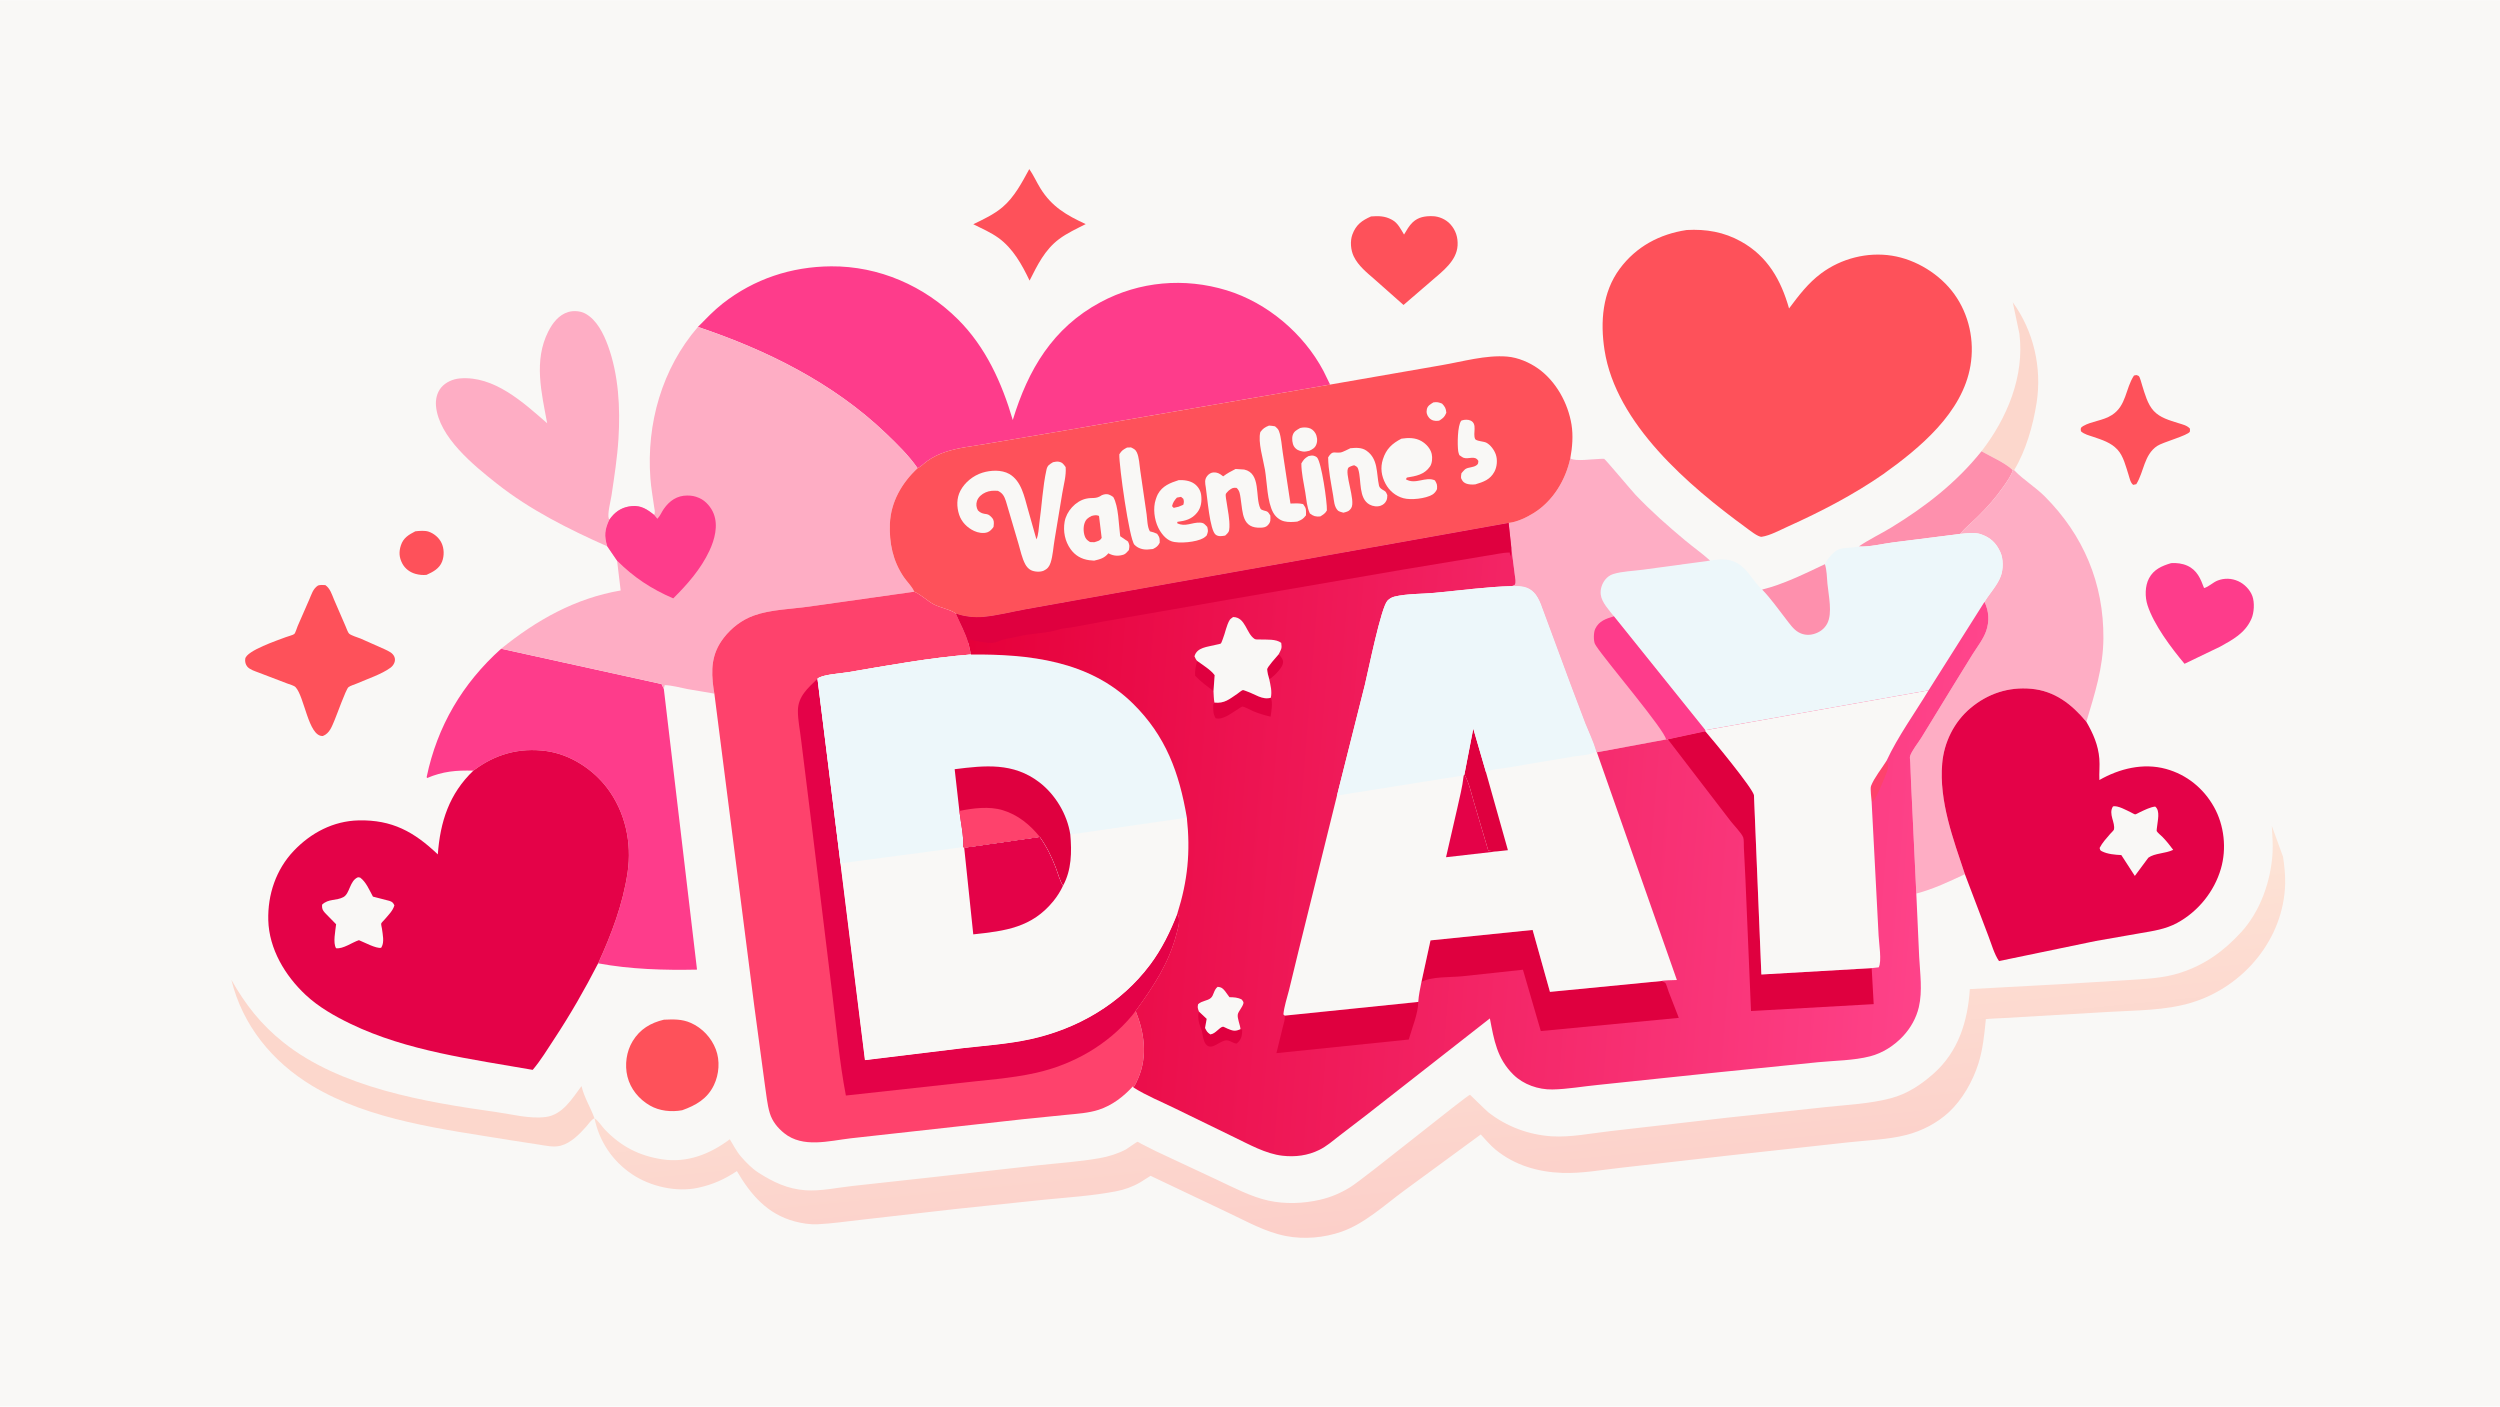 <svg version="1.1" xmlns="http://www.w3.org/2000/svg" style="display: block;" viewBox="0 0 2048 1152" width="1820" height="1024">
<defs>
	<linearGradient id="Gradient1" gradientUnits="userSpaceOnUse" x1="1198.02" y1="999.61" x2="1173.98" y2="754.641">
		<stop class="stop0" offset="0" stop-opacity="1" stop-color="rgb(252,207,201)"/>
		<stop class="stop1" offset="1" stop-opacity="1" stop-color="rgb(253,228,214)"/>
	</linearGradient>
	<linearGradient id="Gradient2" gradientUnits="userSpaceOnUse" x1="782.352" y1="669.432" x2="1608.25" y2="735.127">
		<stop class="stop0" offset="0" stop-opacity="1" stop-color="rgb(230,0,58)"/>
		<stop class="stop1" offset="1" stop-opacity="1" stop-color="rgb(255,69,140)"/>
	</linearGradient>
</defs>
<path transform="translate(0,0)" fill="rgb(249,248,246)" d="M -0 -0 L 2048 0 L 2048 1152 L -0 1152 L -0 -0 z"/>
<path transform="translate(0,0)" fill="rgb(254,81,90)" d="M 340.2 435.12 C 343.497 434.747 348.123 434.318 351.269 435.43 C 355.707 436.999 359.621 440.363 361.67 444.584 C 363.876 449.127 363.992 455.107 362.195 459.827 C 359.98 465.646 354.783 468.35 349.429 470.777 C 346.413 471.1 343.425 470.795 340.5 470.005 C 335.901 468.764 331.81 465.76 329.564 461.495 C 326.945 456.524 326.678 451.973 328.385 446.692 C 330.376 440.537 334.71 437.956 340.2 435.12 z"/>
<path transform="translate(0,0)" fill="rgb(252,215,204)" d="M 1623.24 369.539 C 1644.18 342.52 1658.61 308.083 1654.3 273.292 L 1648.86 247.499 C 1665.93 270.952 1672.88 301.126 1668.38 329.874 C 1665.48 348.42 1659.69 368.901 1649.97 385.018 L 1648.94 385.018 C 1642.34 378.816 1631.19 374.079 1623.24 369.539 z"/>
<path transform="translate(0,0)" fill="rgb(254,81,90)" d="M 1748.15 307.5 L 1750.09 307.098 C 1750.76 307.383 1751.55 307.48 1752.11 307.953 C 1753.07 308.771 1754.37 314.013 1754.84 315.494 C 1757.06 322.488 1759.26 331.051 1764.35 336.5 C 1769.6 342.12 1777.06 344.103 1784.13 346.372 C 1787.53 347.465 1791.57 348.235 1794 351 C 1793.99 351.502 1794.11 353.133 1793.93 353.5 C 1792.36 356.584 1771.61 362.129 1767.06 365.245 C 1756.29 372.634 1756.43 386.206 1750.05 396.5 L 1747.5 397.061 C 1745.18 395.284 1744.54 391.378 1743.65 388.656 C 1741.44 381.88 1739.53 373.456 1734.6 368.157 C 1729.21 362.368 1722.06 360.214 1714.79 357.721 C 1711.32 356.529 1707.51 355.707 1704.74 353.192 C 1704.33 351.005 1704.35 350.144 1706.5 348.896 C 1713.62 344.766 1722.63 344.629 1730.07 339.85 C 1742.02 332.182 1741.1 318.263 1748.15 307.5 z"/>
<path transform="translate(0,0)" fill="rgb(254,81,90)" d="M 843.191 138.377 C 846.587 143.22 849.095 148.939 852.214 154.008 C 861.595 169.253 873.7 176.148 889.415 183.444 C 882.102 187.176 874.191 190.776 867.596 195.717 C 855.866 204.504 849.884 216.972 843.433 229.727 C 837.194 216.665 829.856 203.341 817.891 194.72 C 811.655 190.226 804.174 186.97 797.312 183.542 C 805.628 179.512 814.263 175.536 821.35 169.497 C 831.026 161.253 837.198 149.359 843.191 138.377 z"/>
<path transform="translate(0,0)" fill="rgb(254,144,173)" d="M 1623.24 369.539 C 1631.19 374.079 1642.34 378.816 1648.94 385.018 C 1647.38 389.906 1644.16 394.225 1641.26 398.412 C 1635.07 407.379 1627.94 415.385 1620.2 423.04 C 1615.47 427.713 1609.96 432.19 1605.7 437.242 L 1550.6 444.23 C 1541.85 445.349 1531.4 448.032 1522.69 447.55 C 1530.93 441.82 1540.77 437.226 1549.41 431.946 C 1577.37 414.85 1602.66 395.254 1623.24 369.539 z"/>
<path transform="translate(0,0)" fill="rgb(254,81,90)" d="M 1123.15 177.169 C 1129.16 176.695 1134.41 176.742 1139.85 179.658 L 1140.5 180.012 C 1145.1 182.471 1147.57 187.683 1150.19 192.015 C 1152.21 188.612 1154.33 184.75 1157.23 182.018 C 1161.9 177.626 1167.41 176.792 1173.61 176.946 C 1178.88 177.076 1184.51 179.582 1188.08 183.5 C 1192.58 188.45 1194.43 194.367 1194.05 201 C 1193.32 213.569 1181.66 222.169 1173.01 229.671 L 1149.76 249.694 L 1126.16 228.79 C 1119.77 223.207 1112.74 217.677 1108.98 209.886 C 1106.48 204.72 1105.87 197.328 1107.89 191.904 C 1110.87 183.928 1115.61 180.523 1123.15 177.169 z"/>
<path transform="translate(0,0)" fill="rgb(254,81,90)" d="M 543.849 835.201 C 551.637 834.866 558.579 834.572 565.908 837.816 C 575.299 841.973 582.772 849.951 586.423 859.543 C 589.939 868.781 589.103 879.867 584.866 888.726 C 579.453 900.04 570.114 905.328 558.825 909.375 C 549.972 910.964 540.308 910.042 532.453 905.528 C 523.508 900.388 516.502 891.97 514.003 881.844 C 511.615 872.172 513.12 861.15 518.356 852.63 C 524.328 842.914 532.955 837.775 543.849 835.201 z"/>
<path transform="translate(0,0)" fill="rgb(254,60,139)" d="M 1778.62 461.166 C 1782.87 460.828 1787.9 461.485 1791.8 463.257 C 1799.87 466.916 1802.68 473.847 1805.56 481.594 C 1809.26 480.68 1812.91 476.88 1816.7 475.432 C 1822.28 473.297 1828.11 473.513 1833.53 475.946 C 1838.58 478.212 1843.24 482.955 1845.15 488.188 C 1847.05 493.387 1846.6 501.877 1844.35 506.834 L 1844.04 507.5 C 1838.97 518.524 1829.01 523.942 1818.85 529.547 L 1789.57 543.639 C 1778.65 530.611 1764.49 511.787 1759.27 495.724 C 1757.07 488.965 1757.1 479.951 1760.46 473.619 C 1764.37 466.256 1771.01 463.433 1778.62 461.166 z"/>
<path transform="translate(0,0)" fill="rgb(252,215,204)" d="M 487.006 915.959 C 484.572 916.794 482.003 920.765 480.291 922.704 C 474.803 928.918 467.678 936.17 459.448 938.378 C 453.718 939.915 447.561 938.468 441.821 937.57 L 417.589 933.825 C 363.651 924.949 303.199 917.968 255.568 889.25 C 222.955 869.586 198.7 839.812 189.534 802.511 C 201.06 822.892 213.743 839.071 232.176 853.796 C 278.916 891.136 348.575 902.691 406.461 910.849 C 419.513 912.688 433.957 916.616 447.127 914.891 C 460.94 913.083 468.776 899.733 476.364 889.589 C 478.723 899.33 483.674 906.804 487.006 915.959 z"/>
<path transform="translate(0,0)" fill="rgb(254,81,90)" d="M 260.521 479.5 C 262.539 478.87 264.411 479.063 266.5 479.173 C 270.462 481.882 271.811 486.703 273.598 490.953 L 283.058 512.817 C 283.702 514.219 284.985 518.031 285.935 518.882 C 287.797 520.55 292.967 521.978 295.417 522.978 L 315.367 531.847 C 318.385 533.328 321.703 534.657 323.092 537.953 C 324.495 541.283 322.536 544.907 319.888 546.861 C 312.617 552.227 300.85 556.055 292.452 559.757 C 290.725 560.519 286.744 561.671 285.419 562.837 C 283.289 564.709 275.904 585.618 274.13 589.698 C 271.875 594.883 270.159 600.555 264.5 602.788 L 263.976 602.795 C 252.598 602.59 249.393 570.535 242.126 562.789 C 240.853 561.432 237.032 560.449 235.285 559.772 L 211.885 550.843 C 208.935 549.696 204.88 548.519 202.702 546.097 C 201.184 544.408 200.516 541.787 200.902 539.5 C 202.032 532.807 227.615 524.326 234.125 521.81 C 235.575 521.249 240.244 520.046 241.137 519.197 C 241.971 518.405 243.292 514.047 243.862 512.706 L 253.364 490.97 C 255.267 486.631 256.355 482.228 260.521 479.5 z"/>
<path transform="translate(0,0)" fill="rgb(254,173,196)" d="M 497.524 447.457 C 465.957 433.418 434.27 417.596 407 396.041 C 388.143 381.136 359.542 358.091 357.166 332.5 C 356.679 327.255 357.939 321.549 361.323 317.437 C 365.024 312.939 371.041 310.327 376.773 309.855 C 404.84 307.546 428.62 329.509 448.238 346.59 C 443.682 321.849 436.981 295.391 449.141 271.436 C 452.669 264.484 457.718 257.806 465.537 255.46 C 469.86 254.163 475.451 254.574 479.428 256.715 C 488.898 261.812 494.474 273.315 498.041 283.051 C 506.786 306.923 508.214 334.17 506.643 359.382 C 505.686 374.762 503.231 390.362 500.975 405.619 C 500.355 409.816 497.398 421.08 498.723 424.675 L 499.132 425.663 C 495.398 433.758 494.842 438.871 497.524 447.457 z"/>
<path transform="translate(0,0)" fill="rgb(254,173,196)" d="M 1648.94 385.018 L 1649.97 385.018 L 1650.34 385.407 C 1657.72 393.029 1667.31 398.764 1674.99 406.445 C 1706.76 438.257 1723.4 477.684 1723.11 522.717 C 1722.95 546.872 1715.96 568.342 1709.15 591.17 C 1697.23 576.811 1683.26 565.853 1663.99 564.105 C 1645.41 562.421 1628.43 568.01 1614.17 579.998 C 1600.77 591.261 1592.55 607.901 1591.05 625.311 C 1588.39 656.194 1600.06 687.171 1609.64 715.999 C 1596.79 722.025 1583.62 728.291 1569.84 731.872 L 1565.5 639.964 L 1564.92 624.702 C 1564.87 623.366 1564.36 620.375 1564.71 619.301 C 1566.27 614.594 1571.36 608.434 1574.09 604.001 L 1599.44 562.56 L 1616.12 535.556 C 1619.79 529.765 1624.8 523.304 1627.06 516.805 C 1629.85 508.743 1629.35 500.564 1625.7 492.919 C 1629.85 486.01 1636.32 479.309 1639.08 471.732 C 1641.16 466.025 1641.2 457.607 1638.64 452.076 C 1635.21 444.682 1630.83 440.445 1623.19 437.659 C 1617.61 435.621 1611.5 436.706 1605.7 437.242 C 1609.96 432.19 1615.47 427.713 1620.2 423.04 C 1627.94 415.385 1635.07 407.379 1641.26 398.412 C 1644.16 394.225 1647.38 389.906 1648.94 385.018 z"/>
<path transform="translate(0,0)" fill="rgb(254,60,139)" d="M 410.545 531.299 L 541.955 560.235 L 543.802 564.125 L 570.996 794.172 C 544.36 794.741 516.234 793.926 490.004 789.018 C 500.937 765.168 510.327 740.475 514.151 714.385 C 517.671 690.372 512.289 665.25 497.605 645.688 C 485.837 630.013 467.129 617.824 447.599 615.134 C 425.434 612.08 405.542 617.697 387.795 631.171 C 373.761 630.81 362.967 631.686 349.803 637.239 L 349.536 636.319 C 358.196 594.769 378.914 559.645 410.545 531.299 z"/>
<path transform="translate(0,0)" fill="rgb(228,2,72)" d="M 1609.64 715.999 C 1600.06 687.171 1588.39 656.194 1591.05 625.311 C 1592.55 607.901 1600.77 591.261 1614.17 579.998 C 1628.43 568.01 1645.41 562.421 1663.99 564.105 C 1683.26 565.853 1697.23 576.811 1709.15 591.17 C 1714.69 600.74 1718.88 610.198 1719.78 621.405 C 1720.25 627.236 1719.52 633.045 1719.81 638.861 C 1736.14 629.518 1755.75 624.624 1774.39 629.769 C 1791.39 634.459 1805.16 645.662 1813.73 660.993 C 1822.11 675.995 1824.18 694.994 1819.36 711.537 C 1813.9 730.279 1800.65 746.658 1783.48 755.945 C 1773.99 761.078 1764.02 762.497 1753.56 764.296 L 1716.86 770.711 L 1637.6 787.161 C 1633.68 781.595 1631.35 772.94 1628.84 766.528 L 1609.64 715.999 z"/>
<path transform="translate(0,0)" fill="rgb(249,248,246)" d="M 1730.94 660.5 C 1734.63 659.392 1742.19 663.722 1745.65 665.355 C 1746.22 665.624 1748.65 667.019 1749.12 667.007 C 1749.81 666.989 1752.31 665.518 1753.07 665.17 C 1757.14 663.294 1761.02 661.24 1765.5 660.573 C 1769.87 663.96 1767.47 672.368 1767.02 677.428 C 1766.98 677.835 1766.6 680.344 1766.73 680.616 C 1767.44 682.034 1770.39 684.329 1771.58 685.562 C 1774.78 688.886 1777.58 692.331 1780.29 696.061 C 1773.84 699.168 1765.15 698.696 1759.91 702.5 L 1748.85 717.41 L 1737.79 700.334 C 1732.64 700.083 1726.49 699.591 1721.84 697.215 C 1720.3 696.433 1720.49 696.149 1720.01 694.5 C 1722.25 690.141 1725.5 686.661 1728.68 682.978 C 1729.21 682.369 1731.55 680.147 1731.71 679.504 C 1733.1 673.819 1726.96 666.663 1730.94 660.5 z"/>
<path transform="translate(0,0)" fill="url(#Gradient1)" d="M 487.006 915.959 C 490.002 917.705 493.11 922.716 495.654 925.361 C 508.743 938.963 523.513 946.667 542.278 949.547 C 562.963 952.721 581.551 945.353 597.86 933.141 C 600.703 937.819 603.496 943.307 607.085 947.422 C 611.196 952.135 616.022 957.127 621.309 960.5 C 633.557 968.314 645.109 973.87 659.87 974.922 C 671.995 975.787 685.396 972.876 697.477 971.496 L 760.229 964.615 L 849.5 954.566 C 866.491 952.703 883.869 951.586 900.701 948.646 C 908.082 947.356 915.874 944.935 922.499 941.394 C 923.784 940.707 931.274 935.176 931.814 935.198 C 932.256 935.216 934.528 936.639 935.054 936.914 L 947.106 943.004 L 998.01 966.823 C 1011.01 972.916 1025.1 980.35 1039.18 983.418 C 1052.87 986.404 1067.76 985.842 1081.37 982.695 C 1090.21 980.651 1098.31 977.222 1106.02 972.468 C 1117.92 965.12 1201.93 896.823 1204.27 896.699 C 1204.35 896.695 1217.41 909.646 1219.31 911.126 C 1234.25 922.76 1252.28 929.49 1271.13 930.719 C 1286.49 931.722 1303.62 928.243 1318.93 926.5 L 1414.96 915.464 L 1496.18 906.723 C 1513.66 904.876 1531.74 904.073 1548.79 899.585 C 1562.32 896.025 1573.51 888.622 1583.85 879.485 C 1604.31 861.412 1612.01 836.45 1613.68 810.109 L 1615.27 810.05 L 1687.42 806.143 L 1741.5 802.85 C 1756.42 801.83 1771.68 801.434 1786.02 796.779 C 1806.38 790.172 1821.52 779.166 1835.86 763.606 C 1851.68 746.434 1860.31 721.65 1861.68 698.616 C 1862.12 691.134 1861.37 683.876 1861.07 676.41 L 1870.27 701.757 C 1871.38 709.12 1872.19 716.39 1872 723.851 C 1870.85 769.044 1838.02 808.194 1795.53 821.149 C 1773.51 827.864 1749.89 827.432 1727.09 828.839 L 1641.75 833.83 C 1640.15 833.917 1627.18 834.433 1626.82 834.813 C 1626.59 835.066 1626.76 835.504 1626.72 835.85 C 1625.51 847.904 1624.33 859.68 1620.65 871.308 C 1616.13 885.573 1607.48 900.828 1596.51 910.976 C 1586.89 919.885 1574.4 926.352 1561.7 929.602 C 1546.44 933.508 1529.99 933.904 1514.35 935.646 L 1418 946.24 L 1327.33 956.555 C 1311.57 958.286 1295.67 961.273 1279.78 960.704 C 1259.95 959.995 1240.82 954.452 1225.22 941.692 C 1220.82 938.091 1216.93 933.379 1213.05 929.214 L 1149.92 975.494 C 1134.08 987.198 1117.71 1002.35 1098.96 1008.88 C 1084.72 1013.85 1068.47 1015.3 1053.6 1012.45 C 1036.46 1009.16 1021.22 1000.36 1005.59 993.041 L 942.564 963.093 L 934.214 968.351 C 927.847 972.092 921.242 974.438 914.001 975.823 C 894.922 979.471 875.186 980.725 855.864 982.619 L 782.462 990.315 L 704.853 999.173 C 693.16 1000.45 681.277 1002.27 669.525 1002.79 C 663.462 1003.05 656.995 1002.01 651.139 1000.46 C 628.511 994.503 614.915 978.436 603.664 959.23 C 593.28 966.056 584.016 970.264 571.772 972.907 C 554.068 976.728 532.726 971.847 517.794 961.8 C 501.725 950.988 490.904 934.917 487.006 915.959 z"/>
<path transform="translate(0,0)" fill="rgb(254,60,139)" d="M 571.736 267.683 C 578.242 261.096 584.694 254.245 591.995 248.531 C 617.77 228.362 648.234 218.259 680.894 218.04 C 719.997 217.778 757.153 234.022 784.746 261.482 C 807.459 284.087 820.811 313.624 829.664 343.962 C 842.201 302.697 862.401 268.387 901.625 247.371 C 933.557 230.262 970.276 227.111 1004.94 237.699 C 1038.16 247.848 1067.96 273.132 1084.16 303.724 L 1089.63 314.909 L 870.494 352.837 L 807.639 363.505 C 796.668 365.407 785.113 366.547 774.533 370.086 C 769.084 371.908 764.331 374.206 759.634 377.533 C 757.244 379.226 754.277 382.275 751.686 383.416 C 744.503 373.026 734.941 363.687 725.819 354.954 C 682.59 313.566 627.974 286.55 571.736 267.683 z"/>
<path transform="translate(0,0)" fill="rgb(254,173,196)" d="M 571.736 267.683 C 627.974 286.55 682.59 313.566 725.819 354.954 C 734.941 363.687 744.503 373.026 751.686 383.416 C 738.832 395.329 729.726 411.082 729.003 428.899 C 728.361 444.699 731.399 459.396 740.414 472.646 C 743.097 476.59 747.051 480.204 748.931 484.58 L 662.791 496.765 C 648.449 498.794 631.157 499.18 617.581 504.091 C 607.647 507.685 599.196 514.184 592.778 522.52 C 582.803 535.475 582.348 548.676 584.544 564.144 L 585.211 568.086 L 563.283 564.371 C 557.166 563.179 550.777 561.331 544.544 561.107 L 543.802 564.125 L 541.955 560.235 L 410.545 531.299 C 439.511 507.838 471.228 489.95 508.449 483.57 L 505.508 459.169 L 497.524 447.457 C 494.842 438.871 495.398 433.758 499.132 425.663 L 500.669 423.604 C 505.135 418.033 510.588 415.06 517.718 414.431 C 525.169 413.774 530.297 417.158 535.84 421.659 C 537.017 419.515 536.108 416.929 535.78 414.531 C 534.737 406.902 533.363 399.382 532.797 391.689 C 529.505 346.966 542.256 301.835 571.736 267.683 z"/>
<path transform="translate(0,0)" fill="rgb(254,60,139)" d="M 535.84 421.659 L 538.5 424.847 C 540.841 422.541 541.88 419.48 543.747 416.814 C 548.489 410.041 554.608 405.824 562.975 405.797 C 566.5 405.786 569.287 406.289 572.5 407.692 L 573.069 407.936 C 578.195 410.187 582.671 415.566 584.662 420.717 C 588.465 430.556 585.464 441.828 581.2 450.95 C 574.204 465.916 563.16 478.532 551.513 490.06 C 533.481 482.251 519.441 473.014 505.508 459.169 L 497.524 447.457 C 494.842 438.871 495.398 433.758 499.132 425.663 L 500.669 423.604 C 505.135 418.033 510.588 415.06 517.718 414.431 C 525.169 413.774 530.297 417.158 535.84 421.659 z"/>
<path transform="translate(0,0)" fill="rgb(254,81,90)" d="M 1381.73 188.286 C 1397.63 187.41 1412.26 189.879 1426.29 197.714 C 1448.05 209.858 1458.99 229.269 1465.59 252.554 C 1473.48 241.975 1481.29 231.663 1492 223.731 C 1508.39 211.592 1529.66 206.126 1549.88 209.314 C 1569.69 212.439 1589.27 224.553 1600.97 240.805 C 1613.11 257.669 1617.64 279.004 1614.19 299.446 C 1607.65 338.078 1572.63 366.94 1542.71 388.323 C 1518.32 405.227 1491.72 418.997 1464.7 431.169 C 1458.45 433.985 1450.02 438.601 1443.22 439.586 C 1440.37 439.999 1432.78 433.878 1430.29 432.062 C 1383.51 397.924 1323.76 347.033 1314.43 286.673 C 1310.87 263.685 1312.6 239.284 1326.91 220.004 C 1340.39 201.841 1359.51 191.623 1381.73 188.286 z"/>
<path transform="translate(0,0)" fill="rgb(228,2,72)" d="M 387.795 631.171 C 405.542 617.697 425.434 612.08 447.599 615.134 C 467.129 617.824 485.837 630.013 497.605 645.688 C 512.289 665.25 517.671 690.372 514.151 714.385 C 510.327 740.475 500.937 765.168 490.004 789.018 C 479.041 810.395 467.217 830.946 453.999 851.014 C 448.35 859.591 443.036 868.429 436.4 876.295 C 386.465 867.519 333.5 860.884 287.352 838.656 C 274.29 832.364 260.987 824.816 250.35 814.852 C 233.528 799.095 220.398 777.212 219.775 753.68 C 219.22 732.705 226.116 712.124 240.718 696.793 C 254.719 682.094 273.11 672.391 293.728 671.927 C 321.198 671.309 339.228 681.261 358.658 699.789 C 360.598 673.003 368.034 650.052 387.795 631.171 z"/>
<path transform="translate(0,0)" fill="rgb(249,248,246)" d="M 293.292 718.5 L 295.032 718.776 C 299.898 722.331 302.663 729.166 305.51 734.372 L 319 737.852 C 321.344 738.615 322.043 739.34 323.095 741.5 C 321.835 746.014 318.13 749.47 315.185 752.989 C 314.522 753.781 312.502 755.653 312.287 756.427 C 312.078 757.182 312.728 759.513 312.859 760.463 C 313.494 765.106 314.97 771.657 312.599 775.671 L 312.24 776.278 C 308.173 777.141 298.293 771.701 294.022 770.045 C 288.25 771.96 281.218 777.351 275.326 776.658 C 272.577 772.307 274.806 762.367 275.341 757.006 L 266.268 747.745 C 264.121 745.275 263.688 744.24 263.828 741 C 269.02 735.915 275.541 737.892 281.281 734.783 C 286.765 731.813 286.249 721.384 293.292 718.5 z"/>
<path transform="translate(0,0)" fill="rgb(237,247,250)" d="M 1286.4 375.277 L 1286.8 375.551 C 1290.7 377.957 1304.57 375.951 1309.64 375.862 C 1310.38 375.849 1313.66 375.541 1314.18 375.796 C 1315.3 376.345 1337 402.259 1339.91 405.315 C 1352.54 418.567 1366.44 430.868 1380.5 442.593 C 1387.19 448.169 1394.45 453.252 1400.89 459.091 C 1409.7 457.619 1417.81 457.087 1425.43 462.629 C 1432.65 467.878 1436.83 476.841 1443.54 482.822 C 1460.64 478.728 1479.04 469.553 1494.97 462.051 C 1495.27 461.318 1495.57 460.675 1495.98 459.994 C 1498 456.68 1502.25 451.804 1505.71 450.139 C 1509.51 448.312 1517.59 448.744 1522.15 447.683 L 1522.69 447.55 C 1531.4 448.032 1541.85 445.349 1550.6 444.23 L 1605.7 437.242 C 1611.5 436.706 1617.61 435.621 1623.19 437.659 C 1630.83 440.445 1635.21 444.682 1638.64 452.076 C 1641.2 457.607 1641.16 466.025 1639.08 471.732 C 1636.32 479.309 1629.85 486.01 1625.7 492.919 L 1579.89 565.384 L 1397.03 598.03 L 1397.03 598.944 L 1366.35 605.535 L 1364.8 605.613 L 1308.17 616.142 L 1307.56 615.234 C 1305.3 607.451 1301.63 599.879 1298.61 592.357 L 1286.55 560.488 L 1262.14 494.49 C 1260.75 491.164 1259.03 487.569 1256.42 485.013 C 1251.25 479.935 1245.48 479.856 1238.66 479.989 L 1241 478.841 C 1242.09 476.704 1241.23 473.49 1240.96 471.124 L 1238.07 448.542 L 1235.88 428.257 C 1242.87 427.525 1250.85 423.652 1256.72 419.953 C 1272.37 410.079 1282.52 393.057 1286.4 375.277 z"/>
<path transform="translate(0,0)" fill="rgb(254,144,173)" d="M 1494.97 462.051 C 1496.57 467.133 1496.55 472.801 1497.04 478.091 C 1497.93 487.623 1501.34 502.127 1496.87 510.651 C 1494.55 515.07 1490.62 517.875 1485.89 519.23 C 1481.61 520.456 1477.26 520.053 1473.34 517.81 C 1469.11 515.398 1466.15 510.927 1463.21 507.182 C 1456.86 499.086 1450.7 490.167 1443.54 482.822 C 1460.64 478.728 1479.04 469.553 1494.97 462.051 z"/>
<path transform="translate(0,0)" fill="rgb(254,173,196)" d="M 1286.4 375.277 L 1286.8 375.551 C 1290.7 377.957 1304.57 375.951 1309.64 375.862 C 1310.38 375.849 1313.66 375.541 1314.18 375.796 C 1315.3 376.345 1337 402.259 1339.91 405.315 C 1352.54 418.567 1366.44 430.868 1380.5 442.593 C 1387.19 448.169 1394.45 453.252 1400.89 459.091 L 1345.9 466.564 C 1338.19 467.619 1328.82 467.835 1321.47 470.148 C 1318.86 470.966 1316.61 472.622 1314.94 474.76 C 1312.28 478.157 1310.78 482.659 1311.33 487 C 1312.15 493.429 1318.24 499.761 1322.11 504.739 L 1397.03 598.03 L 1397.03 598.944 L 1366.35 605.535 L 1364.8 605.613 L 1308.17 616.142 L 1307.56 615.234 C 1305.3 607.451 1301.63 599.879 1298.61 592.357 L 1286.55 560.488 L 1262.14 494.49 C 1260.75 491.164 1259.03 487.569 1256.42 485.013 C 1251.25 479.935 1245.48 479.856 1238.66 479.989 L 1241 478.841 C 1242.09 476.704 1241.23 473.49 1240.96 471.124 L 1238.07 448.542 L 1235.88 428.257 C 1242.87 427.525 1250.85 423.652 1256.72 419.953 C 1272.37 410.079 1282.52 393.057 1286.4 375.277 z"/>
<path transform="translate(0,0)" fill="rgb(254,60,139)" d="M 1322.11 504.739 L 1397.03 598.03 L 1397.03 598.944 L 1366.35 605.535 L 1364.8 605.613 C 1364.42 598.654 1315.32 541.028 1307.71 529.239 L 1306.61 527.447 C 1305.28 524.675 1305.45 517.817 1306.81 514.997 C 1309.98 508.437 1315.6 506.767 1322.11 504.739 z"/>
<path transform="translate(0,0)" fill="rgb(254,66,108)" d="M 748.931 484.58 C 754.629 486.98 759.399 492.001 765 494.969 C 769.86 497.544 779.22 499.397 783.16 502.547 C 786.575 510.506 791.219 518.594 793.398 526.974 L 795.404 536.027 C 761.651 538.735 728.242 544.815 694.897 550.551 C 689.042 551.559 673.29 552.414 669.69 555.89 L 688.541 707.127 L 708.576 868.3 L 789.621 858.417 C 807.517 856.421 826.274 855.053 843.87 851.228 C 882.695 842.788 918.221 822.174 942.21 790.11 C 951.781 777.316 958.745 763.018 964.505 748.18 C 967.304 752.902 965.155 759.401 963.87 764.383 C 957.456 789.243 945.007 807.544 930.289 827.983 C 937.469 845.736 940.191 864.961 932.52 882.89 C 931.366 885.586 930.239 888.305 928.509 890.691 L 928.036 889.845 C 920.21 898.34 911.159 905.345 900.076 908.981 C 891.985 911.636 882.446 912.264 873.991 913.081 L 839.078 916.603 L 696.83 932.37 C 678.929 934.488 657.755 940.503 642.405 928.162 C 637.029 923.839 632.648 918.44 630.625 911.768 C 628.381 904.366 627.76 895.978 626.55 888.332 L 617.879 823.84 L 585.211 568.086 L 584.544 564.144 C 582.348 548.676 582.803 535.475 592.778 522.52 C 599.196 514.184 607.647 507.685 617.581 504.091 C 631.157 499.18 648.449 498.794 662.791 496.765 L 748.931 484.58 z"/>
<path transform="translate(0,0)" fill="rgb(228,2,72)" d="M 930.289 827.983 L 927.456 831.707 C 907.306 855.891 879.179 871.895 848.589 878.761 C 827.804 883.426 805.796 884.705 784.639 887.262 L 692.947 897.319 C 687.651 869.681 685.173 841.287 681.717 813.366 L 665.153 677.58 L 656.299 606.197 C 655.429 598.299 653.61 590.042 653.641 582.131 C 653.686 570.339 661.934 563.423 669.69 555.89 L 688.541 707.127 L 708.576 868.3 L 789.621 858.417 C 807.517 856.421 826.274 855.053 843.87 851.228 C 882.695 842.788 918.221 822.174 942.21 790.11 C 951.781 777.316 958.745 763.018 964.505 748.18 C 967.304 752.902 965.155 759.401 963.87 764.383 C 957.456 789.243 945.007 807.544 930.289 827.983 z"/>
<path transform="translate(0,0)" fill="rgb(254,81,90)" d="M 1089.63 314.909 L 1180.98 299.019 C 1198.19 296.081 1217.3 290.503 1234.74 291.979 C 1243.54 292.725 1252.89 296.71 1260.03 301.776 C 1274.69 312.194 1284.52 330.087 1287.38 347.649 C 1288.86 356.73 1288.05 366.283 1286.4 375.277 C 1282.52 393.057 1272.37 410.079 1256.72 419.953 C 1250.85 423.652 1242.87 427.525 1235.88 428.257 L 1082.04 455.826 L 912.5 486.098 L 840.75 498.951 C 829.033 501.086 817.075 504.226 805.236 505.325 C 798.398 505.96 789.563 505.008 783.16 502.547 C 779.22 499.397 769.86 497.544 765 494.969 C 759.399 492.001 754.629 486.98 748.931 484.58 C 747.051 480.204 743.097 476.59 740.414 472.646 C 731.399 459.396 728.361 444.699 729.003 428.899 C 729.726 411.082 738.832 395.329 751.686 383.416 C 754.277 382.275 757.244 379.226 759.634 377.533 C 764.331 374.206 769.084 371.908 774.533 370.086 C 785.113 366.547 796.668 365.407 807.639 363.505 L 870.494 352.837 L 1089.63 314.909 z"/>
<path transform="translate(0,0)" fill="rgb(249,248,246)" d="M 1174.21 329.5 C 1177.43 329.045 1178.41 329.381 1181.34 330.5 C 1183.74 333.075 1184.54 334.368 1184.83 338 C 1183.31 341.498 1182.51 342.064 1179.5 344.159 C 1179.02 344.368 1178.82 344.486 1178.25 344.568 C 1175.52 344.957 1172.71 344.337 1170.79 342.213 C 1168.95 340.172 1168.25 337.712 1168.9 335 C 1169.59 332.073 1171.93 331.001 1174.21 329.5 z"/>
<path transform="translate(0,0)" fill="rgb(249,248,246)" d="M 1065.08 350.5 C 1067.27 349.897 1069.59 349.894 1071.82 350.354 C 1074.23 350.854 1076.26 352.536 1077.49 354.637 C 1079.03 357.285 1079.47 360.797 1078.43 363.702 C 1077.31 366.815 1075.33 367.858 1072.5 369.179 C 1070.84 369.546 1069.01 370 1067.31 369.746 C 1064.29 369.293 1061.68 368.23 1060.01 365.5 C 1058.64 363.274 1058.19 359.07 1058.94 356.5 C 1059.95 353.108 1062.31 352.135 1065.08 350.5 z"/>
<path transform="translate(0,0)" fill="rgb(249,248,246)" d="M 1071.89 373.5 C 1073.01 373.28 1074.36 372.945 1075.5 373.068 C 1076.54 373.18 1078.23 373.871 1078.95 374.654 C 1082.53 378.533 1087.29 411.239 1086.99 418 C 1085.69 420.498 1083.81 421.535 1081.5 422.962 C 1077.65 423.181 1076.13 422.792 1073.03 420.5 C 1070.55 415.2 1070.23 409.054 1069.3 403.3 C 1068.03 395.428 1066.09 387.497 1066.07 379.5 C 1067.95 376.372 1068.62 375.41 1071.89 373.5 z"/>
<path transform="translate(0,0)" fill="rgb(249,248,246)" d="M 1197.05 344.5 L 1197.64 344.248 C 1199.79 343.538 1202.7 343.438 1204.76 344.42 C 1210.52 347.154 1206.37 354.851 1208.39 359.442 C 1209.18 361.227 1215.46 361.402 1217.54 362.477 C 1221.07 364.292 1224.12 368.557 1225.39 372.245 C 1226.87 376.565 1226.38 382.266 1224.23 386.284 C 1220.7 392.845 1215.34 394.595 1208.6 396.657 C 1207.23 396.794 1205.88 396.866 1204.5 396.728 C 1201.97 396.472 1199.61 395.887 1198.06 393.724 C 1196.32 391.305 1196.86 390.35 1197.22 387.5 C 1198.14 386.545 1199.43 384.814 1200.5 384.103 C 1203.02 382.421 1207.06 383.015 1209.81 380.81 C 1211.12 379.758 1210.89 379.091 1211.08 377.5 C 1208.33 372.566 1203.22 376.334 1199 374.897 C 1197.98 374.549 1196.45 373.297 1195.5 372.697 C 1195.09 371.65 1194.7 370.523 1194.55 369.407 C 1193.84 364.118 1193.92 348.485 1197.05 344.5 z"/>
<path transform="translate(0,0)" fill="rgb(249,248,246)" d="M 923.261 366.5 L 926.5 366.366 C 928.749 367.517 930.065 367.955 931.243 370.343 C 933.208 374.327 933.46 381.009 934.122 385.443 L 939.3 421.104 C 939.868 425.33 939.835 431.609 942 435.141 C 944.143 435.593 945.938 436.215 947.916 437.155 C 950.139 440.165 950.021 440.916 950.034 444.5 C 948.588 447.271 947.271 448.225 944.5 449.61 L 940.12 450.022 C 936.167 450.243 932.187 449.032 929.359 446.148 C 925.083 441.787 916.525 380.31 916.959 372 C 918.942 368.82 920.078 368.243 923.261 366.5 z"/>
<path transform="translate(0,0)" fill="rgb(249,248,246)" d="M 1039.57 348.5 C 1041.15 348.487 1042.93 348.89 1044.5 349.101 C 1045.74 350.146 1047.08 351.303 1047.67 352.854 C 1049.68 358.114 1049.98 365.376 1050.89 370.968 L 1057.14 412.358 C 1060.63 412.24 1064.07 411.974 1067.5 412.816 C 1070.35 416.566 1069.9 417.437 1069.86 422 C 1067.47 425.156 1066.27 425.64 1062.75 427.149 C 1059.23 427.529 1055.38 427.766 1051.91 426.893 C 1048.14 425.946 1044.81 423.103 1042.97 419.724 C 1038.05 410.724 1037.97 395.164 1036.28 384.822 C 1034.93 376.562 1030.27 361.762 1032.5 353.731 C 1034.89 350.721 1036.02 349.958 1039.57 348.5 z"/>
<path transform="translate(0,0)" fill="rgb(249,248,246)" d="M 1106.24 367.053 C 1110.74 366.611 1115.47 366.323 1119.34 369.013 C 1129.13 375.805 1127.45 387.221 1129.64 397.5 C 1130.14 399.85 1132.32 400.886 1134.24 402.01 C 1135.57 402.79 1135.85 404.117 1136.5 405.489 C 1136.45 406.974 1136.39 408.503 1135.76 409.876 C 1134.79 411.983 1133.17 413.373 1131 414.149 C 1128.13 415.177 1124.66 414.652 1122 413.219 C 1112.77 408.252 1115.38 393.382 1112.79 384.698 C 1112.05 382.221 1111.69 382.301 1109.5 381.055 C 1109 381.09 1108.77 381.084 1108.23 381.256 C 1107.46 381.507 1105.4 382.285 1104.83 382.805 C 1100.75 386.51 1110.79 409.967 1106.95 416 C 1105.12 418.881 1103.51 419.053 1100.5 419.865 C 1099.27 419.456 1096.91 418.975 1096.03 418.113 C 1092.92 415.072 1092.8 409.91 1092.12 405.815 C 1090.44 395.617 1088.1 384.833 1088.02 374.5 C 1091.73 368.673 1092.54 371.143 1098 370.549 C 1100.04 370.328 1104.21 367.916 1106.24 367.053 z"/>
<path transform="translate(0,0)" fill="rgb(249,248,246)" d="M 965.584 393.19 C 969.88 392.97 974.962 393.605 978.522 396.224 C 981.477 398.397 983.522 401.673 983.986 405.327 C 984.64 410.48 984.012 415.657 980.685 419.799 C 976.337 425.211 971.082 426.552 964.5 427.353 L 964.38 428.5 C 970.96 431.786 976.515 427.657 983.078 427.988 C 986.33 428.152 986.857 429.333 988.977 431.5 C 989.82 434.894 989.747 435.263 988.5 438.542 C 987.667 439.378 986.815 440.095 985.788 440.693 C 980.252 443.922 965.884 445.444 959.669 443.267 C 954.83 441.572 951.06 436.624 948.863 432.169 C 945.602 425.558 944.426 416.088 946.771 409.069 L 946.965 408.5 C 947.395 407.213 947.827 405.959 948.471 404.758 C 952.132 397.93 958.645 395.397 965.584 393.19 z"/>
<path transform="translate(0,0)" fill="rgb(254,81,90)" d="M 964.12 407.5 L 967.5 406.878 L 969.406 408.5 C 969.96 410.709 969.982 411.182 969.369 413.369 L 965.5 414.973 L 961.5 415.915 L 960.142 414.5 C 960.862 411.385 962.072 409.809 964.12 407.5 z"/>
<path transform="translate(0,0)" fill="rgb(249,248,246)" d="M 1012.14 384.067 L 1012.71 384.076 L 1019.23 384.5 C 1033.26 387.524 1028.02 407.206 1032.49 416.358 C 1033.42 418.273 1036.92 418.017 1038.5 419.233 C 1039.23 419.794 1040.09 421.377 1040.67 422.165 C 1040.75 425.7 1041.2 427.412 1038.5 430.213 C 1037.06 431.713 1035.24 432.002 1033.26 432.12 C 1017.38 433.064 1018.19 420.158 1016.33 408.232 C 1015.81 404.922 1015.64 401.853 1012.96 399.5 C 1009.56 399.24 1009.15 399.886 1006.5 401.798 C 1005.97 402.422 1004.45 403.816 1004.21 404.5 C 1003.76 405.792 1004.66 410.034 1004.88 411.531 C 1005.85 418.067 1007.41 425.229 1007.15 431.842 C 1007 435.638 1006.27 436.183 1003.66 438.611 C 1001.04 439.007 998.325 439.618 996 437.967 C 990.963 434.392 989.014 406.589 987.79 399.137 C 987.213 395.627 986.56 392.748 988.973 389.729 C 990.194 388.203 992.016 387.006 994 386.874 C 997.026 386.672 999.058 387.764 1001.32 389.555 L 1002 390.102 C 1005.22 387.664 1008.53 385.869 1012.14 384.067 z"/>
<path transform="translate(0,0)" fill="rgb(249,248,246)" d="M 1148.05 359.225 C 1153.59 358.363 1159.47 358.329 1164.45 361.227 C 1168.33 363.482 1171.85 367.305 1172.87 371.785 C 1173.56 374.811 1173.26 379.383 1171.47 381.999 C 1166.89 388.671 1160 389.863 1152.5 391.08 L 1151.7 392.5 C 1159.62 397.201 1167.98 389.84 1175.5 393.405 C 1177.26 396.485 1177.4 396.962 1177.21 400.5 C 1176.53 402.273 1175 404.105 1173.36 405.075 C 1167.79 408.365 1155.84 409.674 1149.69 408.004 C 1143.33 406.278 1138.12 401.932 1135.03 396.142 C 1131.63 389.763 1130.64 383.118 1132.87 376.125 C 1135.54 367.708 1140.31 363.218 1148.05 359.225 z"/>
<path transform="translate(0,0)" fill="rgb(249,248,246)" d="M 902.654 405.5 L 904.23 404.956 C 907.609 404.168 909.345 405.204 911.979 407 C 916.391 414.522 916.458 430.139 917.677 439.135 L 924.091 443.5 C 925.5 446.604 925.35 447.101 924.766 450.5 C 923.65 451.638 922.17 453.604 920.709 454.118 C 916.605 455.562 912.469 455.43 908.572 453.411 L 908 453.096 C 904.729 457.113 901.17 457.998 896.313 459.136 L 892.213 458.772 C 885.875 457.885 880.759 454.941 877.022 449.721 C 872.383 443.243 870.776 435.08 872.146 427.253 C 873.645 418.689 881.048 410.399 889.636 408.404 C 895.053 407.146 897.623 408.998 902.654 405.5 z"/>
<path transform="translate(0,0)" fill="rgb(254,81,90)" d="M 894.31 422.5 C 896.667 421.936 898.021 421.547 900.304 422.5 L 902.49 440.5 C 900.957 443.083 899.211 443.118 896.5 444.037 L 893 443.921 C 891.504 442.987 890.075 442.019 889.228 440.418 C 887.568 437.28 887.275 432.287 888.319 428.909 C 889.429 425.319 891.132 424.096 894.31 422.5 z"/>
<path transform="translate(0,0)" fill="rgb(249,248,246)" d="M 862.637 378.5 C 863.881 378.277 865.72 377.825 867 378.034 C 870.356 378.581 871.104 379.951 872.979 382.5 C 873.577 389.476 871.357 396.968 870.227 403.848 L 863.961 441.697 C 862.839 447.92 862.614 454.833 860.647 460.825 C 859.644 463.877 858.096 465.927 855.107 467.314 C 852.187 468.668 847.344 468.34 844.5 466.9 C 842.528 465.903 840.917 464.008 839.883 462.079 C 837.224 457.12 835.903 450.665 834.323 445.275 L 824.017 410.327 C 822.652 406.344 821.455 403.889 817.5 401.957 C 813.906 401.727 810.784 401.746 807.425 403.218 C 804.336 404.572 801.449 406.928 800.348 410.206 C 799.46 412.85 799.763 415.607 801.141 418 C 803.401 420.33 805.332 420.649 808.397 421.072 C 810.045 421.3 811.665 422.854 812.761 424.143 C 814.451 426.131 814.25 428.194 814.001 430.616 L 813.905 431.5 C 812.664 433.326 810.99 435.192 808.852 435.925 C 805.469 437.085 801.166 436.293 798 434.81 C 792.376 432.174 787.708 427.531 785.748 421.569 C 783.645 415.167 783.556 408.014 786.731 401.926 C 790.353 394.98 797.297 389.426 804.768 387.098 C 811.495 385.001 820.48 384.535 826.783 388.122 C 836.778 393.81 839.172 406.901 842.072 417.063 L 849.028 441.697 C 850.771 438.297 850.879 432.281 851.423 428.47 C 853.485 414.012 854.13 398.71 857.308 384.5 C 858.095 380.979 859.857 380.253 862.637 378.5 z"/>
<path transform="translate(0,0)" fill="rgb(249,248,246)" d="M 795.404 536.027 C 843.008 535.697 892.259 540.995 928.034 576.154 C 955.156 602.81 966.037 633.013 972.266 669.663 C 975.293 697.659 972.997 721.353 964.505 748.18 C 958.745 763.018 951.781 777.316 942.21 790.11 C 918.221 822.174 882.695 842.788 843.87 851.228 C 826.274 855.053 807.517 856.421 789.621 858.417 L 708.576 868.3 L 688.541 707.127 L 669.69 555.89 C 673.29 552.414 689.042 551.559 694.897 550.551 C 728.242 544.815 761.651 538.735 795.404 536.027 z"/>
<path transform="translate(0,0)" fill="rgb(228,2,72)" d="M 851.805 685.426 C 857.373 693.268 861.334 701.327 864.798 710.278 C 866.68 715.142 868.079 720.991 870.851 725.387 C 868.748 729.947 866.166 734.043 863.016 737.94 C 845.388 759.752 823.491 762.505 797.302 765.292 L 789.868 694.305 L 851.805 685.426 z"/>
<path transform="translate(0,0)" fill="rgb(237,247,250)" d="M 795.404 536.027 C 843.008 535.697 892.259 540.995 928.034 576.154 C 955.156 602.81 966.037 633.013 972.266 669.663 L 876.787 683.487 C 878.06 697.608 877.857 712.598 870.851 725.387 C 868.079 720.991 866.68 715.142 864.798 710.278 C 861.334 701.327 857.373 693.268 851.805 685.426 L 789.868 694.305 L 789.123 693.767 L 688.541 707.127 L 669.69 555.89 C 673.29 552.414 689.042 551.559 694.897 550.551 C 728.242 544.815 761.651 538.735 795.404 536.027 z"/>
<path transform="translate(0,0)" fill="rgb(223,0,63)" d="M 785.918 664.171 L 782.058 629.994 C 806.82 626.866 830.041 624.36 851.411 640.706 C 864.613 650.805 874.326 667.126 876.787 683.487 C 878.06 697.608 877.857 712.598 870.851 725.387 C 868.079 720.991 866.68 715.142 864.798 710.278 C 861.334 701.327 857.373 693.268 851.805 685.426 L 789.868 694.305 L 789.123 693.767 C 789.484 684.465 787.041 673.519 785.918 664.171 z"/>
<path transform="translate(0,0)" fill="rgb(254,66,108)" d="M 785.918 664.171 C 797.193 661.909 810.304 660.177 821.5 663.586 C 833.88 667.355 843.812 675.478 851.805 685.426 L 789.868 694.305 L 789.123 693.767 C 789.484 684.465 787.041 673.519 785.918 664.171 z"/>
<path transform="translate(0,0)" fill="url(#Gradient2)" d="M 783.16 502.547 C 789.563 505.008 798.398 505.96 805.236 505.325 C 817.075 504.226 829.033 501.086 840.75 498.951 L 912.5 486.098 L 1082.04 455.826 L 1235.88 428.257 L 1238.07 448.542 L 1240.96 471.124 C 1241.23 473.49 1242.09 476.704 1241 478.841 L 1238.66 479.989 C 1245.48 479.856 1251.25 479.935 1256.42 485.013 C 1259.03 487.569 1260.75 491.164 1262.14 494.49 L 1286.55 560.488 L 1298.61 592.357 C 1301.63 599.879 1305.3 607.451 1307.56 615.234 L 1308.17 616.142 L 1364.8 605.613 L 1366.35 605.535 L 1397.03 598.944 L 1397.03 598.03 L 1579.89 565.384 L 1625.7 492.919 C 1629.35 500.564 1629.85 508.743 1627.06 516.805 C 1624.8 523.304 1619.79 529.765 1616.12 535.556 L 1599.44 562.56 L 1574.09 604.001 C 1571.36 608.434 1566.27 614.594 1564.71 619.301 C 1564.36 620.375 1564.87 623.366 1564.92 624.702 L 1565.5 639.964 L 1569.84 731.872 L 1572.18 783.5 C 1572.88 796.978 1575.03 811.653 1571.91 824.915 C 1569.83 833.767 1565.21 841.989 1559.03 848.628 C 1551.79 856.396 1542.33 862.526 1532 865.191 C 1518.58 868.652 1503.14 868.686 1489.36 870.028 L 1407.93 878.256 L 1308.91 888.643 C 1296.66 889.82 1283.91 892.157 1271.67 892.348 C 1260.19 892.527 1248.04 888.336 1239.8 880.242 C 1226.29 866.966 1223.92 851.867 1220.51 834.145 L 1119.27 913.353 L 1097.5 930.041 C 1092.14 934.192 1086.92 938.802 1080.82 941.835 C 1071.34 946.54 1061.04 947.817 1050.59 946.632 C 1036.75 945.06 1023.22 937.3 1010.77 931.342 L 962.895 908.029 C 951.676 902.479 939.02 897.428 928.509 890.691 C 930.239 888.305 931.366 885.586 932.52 882.89 C 940.191 864.961 937.469 845.736 930.289 827.983 C 945.007 807.544 957.456 789.243 963.87 764.383 C 965.155 759.401 967.304 752.902 964.505 748.18 C 972.997 721.353 975.293 697.659 972.266 669.663 C 966.037 633.013 955.156 602.81 928.034 576.154 C 892.259 540.995 843.008 535.697 795.404 536.027 L 793.398 526.974 C 791.219 518.594 786.575 510.506 783.16 502.547 z"/>
<path transform="translate(0,0)" fill="rgb(223,0,63)" d="M 1047.49 535.842 C 1049.07 537.588 1051.25 539.92 1051.1 542.487 C 1050.87 546.626 1044.61 552.717 1041.48 555.185 C 1040.91 555.628 1040.4 555.861 1039.75 556.152 C 1038.91 553.495 1038.33 551.069 1038.06 548.289 C 1037.88 546.423 1045.83 537.878 1047.49 535.842 z"/>
<path transform="translate(0,0)" fill="rgb(254,66,108)" d="M 1545.49 623.038 C 1547.16 626.624 1547.07 628.576 1545.68 632.284 C 1544.24 636.1 1536.7 655.19 1534.08 656.46 L 1533.24 656.697 C 1533.14 653.886 1531.88 645.94 1532.75 643.698 C 1535.34 636.999 1541.58 629.31 1545.49 623.038 z"/>
<path transform="translate(0,0)" fill="rgb(223,0,63)" d="M 980.638 541.201 C 985.195 544.627 991.661 548.384 995.039 552.935 L 994.088 566.041 C 988.856 562.089 983.655 558.261 979.118 553.5 C 978.633 549.197 979.663 545.369 980.638 541.201 z"/>
<path transform="translate(0,0)" fill="rgb(223,0,63)" d="M 982.144 828.495 L 988.529 834.5 L 987.165 841.978 C 988.576 844.777 988.937 845.497 991.5 847.237 C 995.891 846.701 998.796 841.388 1001.89 840.904 C 1002.21 840.854 1005.03 842.29 1005.48 842.48 C 1009.82 844.337 1011.81 844.954 1016.22 842.925 L 1017.63 843.5 C 1017.59 847.358 1017.12 851.022 1014.14 853.805 L 1013 854.762 C 1010.21 854.491 1008.49 852.804 1006 852.231 C 999.942 850.835 992.798 861.671 987.732 855.16 C 985.718 852.57 985.207 847.679 984.636 844.507 C 982.617 839.297 980.573 834.088 982.144 828.495 z"/>
<path transform="translate(0,0)" fill="rgb(223,0,63)" d="M 994.844 575.42 C 1003.16 576.315 1007.13 572.556 1013.65 568.193 C 1014.66 567.519 1017.1 565.384 1018.16 565.153 C 1018.6 565.057 1021.23 566.168 1021.76 566.347 C 1027.99 568.475 1034.33 573.49 1041.06 571.443 C 1042.85 575.308 1041.49 582.735 1040.85 586.933 C 1035.73 585.767 1031.07 584.353 1026.23 582.299 C 1024.05 581.377 1019.78 578.815 1017.62 578.689 C 1017.36 578.675 1015.18 580.122 1014.86 580.308 C 1009.55 583.426 1002.01 590.017 995.816 588.229 C 993.527 584.187 993.95 581.508 993.901 577 L 994.844 575.42 z"/>
<path transform="translate(0,0)" fill="rgb(249,248,246)" d="M 982.144 828.495 C 981.198 825.805 980.864 825.22 981.5 822.489 C 984.85 819.519 989.05 819.862 991.898 817.425 C 994.44 815.251 994.145 810.964 997.5 808.256 C 1000.58 808.532 1001.5 809.331 1003.5 811.707 L 1007.18 816.765 C 1010.96 816.85 1013.87 816.876 1017.28 818.708 C 1017.83 819.562 1018.86 820.592 1018.65 821.602 C 1017.94 824.99 1014.38 828.347 1013.98 831 C 1013.5 834.134 1015.92 839.466 1016.22 842.925 C 1011.81 844.954 1009.82 844.337 1005.48 842.48 C 1005.03 842.29 1002.21 840.854 1001.89 840.904 C 998.796 841.388 995.891 846.701 991.5 847.237 C 988.937 845.497 988.576 844.777 987.165 841.978 L 988.529 834.5 L 982.144 828.495 z"/>
<path transform="translate(0,0)" fill="rgb(249,248,246)" d="M 980.638 541.201 C 979.628 540.123 979.12 538.824 978.51 537.5 C 980.595 530.056 989.027 529.899 995.742 528.141 C 996.495 527.944 999.666 527.404 1000.13 527 C 1000.57 526.609 1001.48 523.899 1001.75 523.233 C 1003.68 518.535 1004.78 511.694 1007.5 507.544 C 1007.96 506.842 1009.46 505.911 1010.15 505.333 C 1020.49 505.457 1020.76 518.841 1027.82 523.316 C 1028.78 523.925 1031.2 523.694 1032.39 523.732 C 1037.65 523.899 1045.42 523.237 1049.59 526.5 C 1050.31 531.127 1049.55 531.795 1047.49 535.842 C 1045.83 537.878 1037.88 546.423 1038.06 548.289 C 1038.33 551.069 1038.91 553.495 1039.75 556.152 C 1040.84 561.449 1042.16 566.029 1041.06 571.443 C 1034.33 573.49 1027.99 568.475 1021.76 566.347 C 1021.23 566.168 1018.6 565.057 1018.16 565.153 C 1017.1 565.384 1014.66 567.519 1013.65 568.193 C 1007.13 572.556 1003.16 576.315 994.844 575.42 C 994.316 572.315 994.237 569.182 994.088 566.041 L 995.039 552.935 C 991.661 548.384 985.195 544.627 980.638 541.201 z"/>
<path transform="translate(0,0)" fill="rgb(223,0,63)" d="M 1052.42 831.867 L 1161.84 820.633 C 1161.83 829.855 1156.57 842.377 1154.06 851.433 L 1045.64 862.598 L 1050.79 841.573 C 1051.52 838.642 1052.92 834.885 1052.42 831.867 z"/>
<path transform="translate(0,0)" fill="rgb(223,0,63)" d="M 1397.03 598.944 C 1402.06 604.618 1436.72 646.506 1436.86 651.44 L 1442.91 798.163 L 1533.28 792.948 L 1534.92 822.446 L 1434.43 828.096 L 1429.85 719.677 L 1428.57 694.036 C 1428.44 691.88 1428.73 687.899 1428.06 685.935 C 1426.9 682.555 1420.02 675.539 1417.65 672.399 L 1366.35 605.535 L 1397.03 598.944 z"/>
<path transform="translate(0,0)" fill="rgb(223,0,63)" d="M 1164.43 804.379 L 1171.87 770.225 L 1255.52 761.665 L 1269.72 812.397 L 1361.2 803.485 C 1361.65 803.721 1363.84 804.658 1364.16 804.986 C 1365.11 805.982 1366.28 810.523 1366.84 811.983 L 1375.27 833.695 L 1262.23 844.505 L 1247.59 794.257 L 1197.67 799.636 C 1188.28 800.584 1172.37 799.691 1164.43 804.379 z"/>
<path transform="translate(0,0)" fill="rgb(223,0,63)" d="M 783.16 502.547 C 789.563 505.008 798.398 505.96 805.236 505.325 C 817.075 504.226 829.033 501.086 840.75 498.951 L 912.5 486.098 L 1082.04 455.826 L 1235.88 428.257 L 1238.07 448.542 C 1237.93 450.781 1238.08 453.566 1237.33 455.674 L 1236.75 452.495 C 1230.35 452.514 1224.31 454.278 1217.96 455.084 L 1149.97 466.362 L 1004.85 491.341 L 903.637 509.041 L 879.5 513.51 C 875.566 514.441 871.43 514.216 867.5 515.51 C 857.188 518.905 844.552 518.528 833.893 521.292 C 828.135 522.785 822.439 522.88 816.994 525.602 C 813.392 527.403 805.368 526.101 801.5 525.235 C 799.109 524.699 796.546 524.621 794.403 523.346 L 793.398 526.974 C 791.219 518.594 786.575 510.506 783.16 502.547 z"/>
<path transform="translate(0,0)" fill="rgb(249,248,246)" d="M 1397.03 598.03 L 1579.89 565.384 C 1568.61 584.048 1554.64 603.33 1545.49 623.038 C 1541.58 629.31 1535.34 636.999 1532.75 643.698 C 1531.88 645.94 1533.14 653.886 1533.24 656.697 L 1538.95 766.287 C 1539.2 772.548 1541.73 787.516 1539.04 792.293 L 1533.28 792.948 L 1442.91 798.163 L 1436.86 651.44 C 1436.72 646.506 1402.06 604.618 1397.03 598.944 L 1397.03 598.03 z"/>
<path transform="translate(0,0)" fill="rgb(249,248,246)" d="M 1095.25 651.585 L 1118.16 560.58 C 1121.05 548.662 1131.33 497.411 1136.64 491.922 C 1138.25 490.257 1140.26 489.114 1142.51 488.571 C 1152.39 486.19 1164.59 486.476 1174.79 485.549 C 1195.94 483.627 1217.46 480.573 1238.66 479.989 C 1245.48 479.856 1251.25 479.935 1256.42 485.013 C 1259.03 487.569 1260.75 491.164 1262.14 494.49 L 1286.55 560.488 L 1298.61 592.357 C 1301.63 599.879 1305.3 607.451 1307.56 615.234 L 1308.17 616.142 L 1373.7 802.689 C 1372.07 802.773 1361.78 802.899 1361.2 803.485 L 1269.72 812.397 L 1255.52 761.665 L 1171.87 770.225 L 1164.43 804.379 C 1163.37 809.766 1162.18 815.143 1161.84 820.633 L 1052.42 831.867 L 1051.35 830.828 C 1052.01 824.179 1054.34 817.38 1055.98 810.901 L 1063.76 778.864 L 1095.25 651.585 z"/>
<path transform="translate(0,0)" fill="rgb(228,2,72)" d="M 1199.64 634.282 C 1203.52 641.176 1205.25 649.556 1207.48 657.125 L 1219.23 696.738 L 1226.11 697.345 L 1184.59 702.104 L 1193.81 661.959 C 1195.66 653.389 1198.02 644.528 1198.96 635.806 L 1199.03 635.057 L 1199.64 634.282 z"/>
<path transform="translate(0,0)" fill="rgb(223,0,63)" d="M 1199.64 634.282 L 1206.9 596.726 L 1217.27 632.354 L 1235.28 696.334 L 1226.11 697.345 L 1219.23 696.738 L 1207.48 657.125 C 1205.25 649.556 1203.52 641.176 1199.64 634.282 z"/>
<path transform="translate(0,0)" fill="rgb(237,247,250)" d="M 1095.25 651.585 L 1118.16 560.58 C 1121.05 548.662 1131.33 497.411 1136.64 491.922 C 1138.25 490.257 1140.26 489.114 1142.51 488.571 C 1152.39 486.19 1164.59 486.476 1174.79 485.549 C 1195.94 483.627 1217.46 480.573 1238.66 479.989 C 1245.48 479.856 1251.25 479.935 1256.42 485.013 C 1259.03 487.569 1260.75 491.164 1262.14 494.49 L 1286.55 560.488 L 1298.61 592.357 C 1301.63 599.879 1305.3 607.451 1307.56 615.234 C 1304.16 618.43 1293.45 618.848 1288.64 619.64 L 1236.46 628.468 C 1231.28 629.327 1221.74 629.915 1217.27 632.354 L 1206.9 596.726 L 1199.64 634.282 L 1199.03 635.057 L 1095.25 651.585 z"/>
</svg>